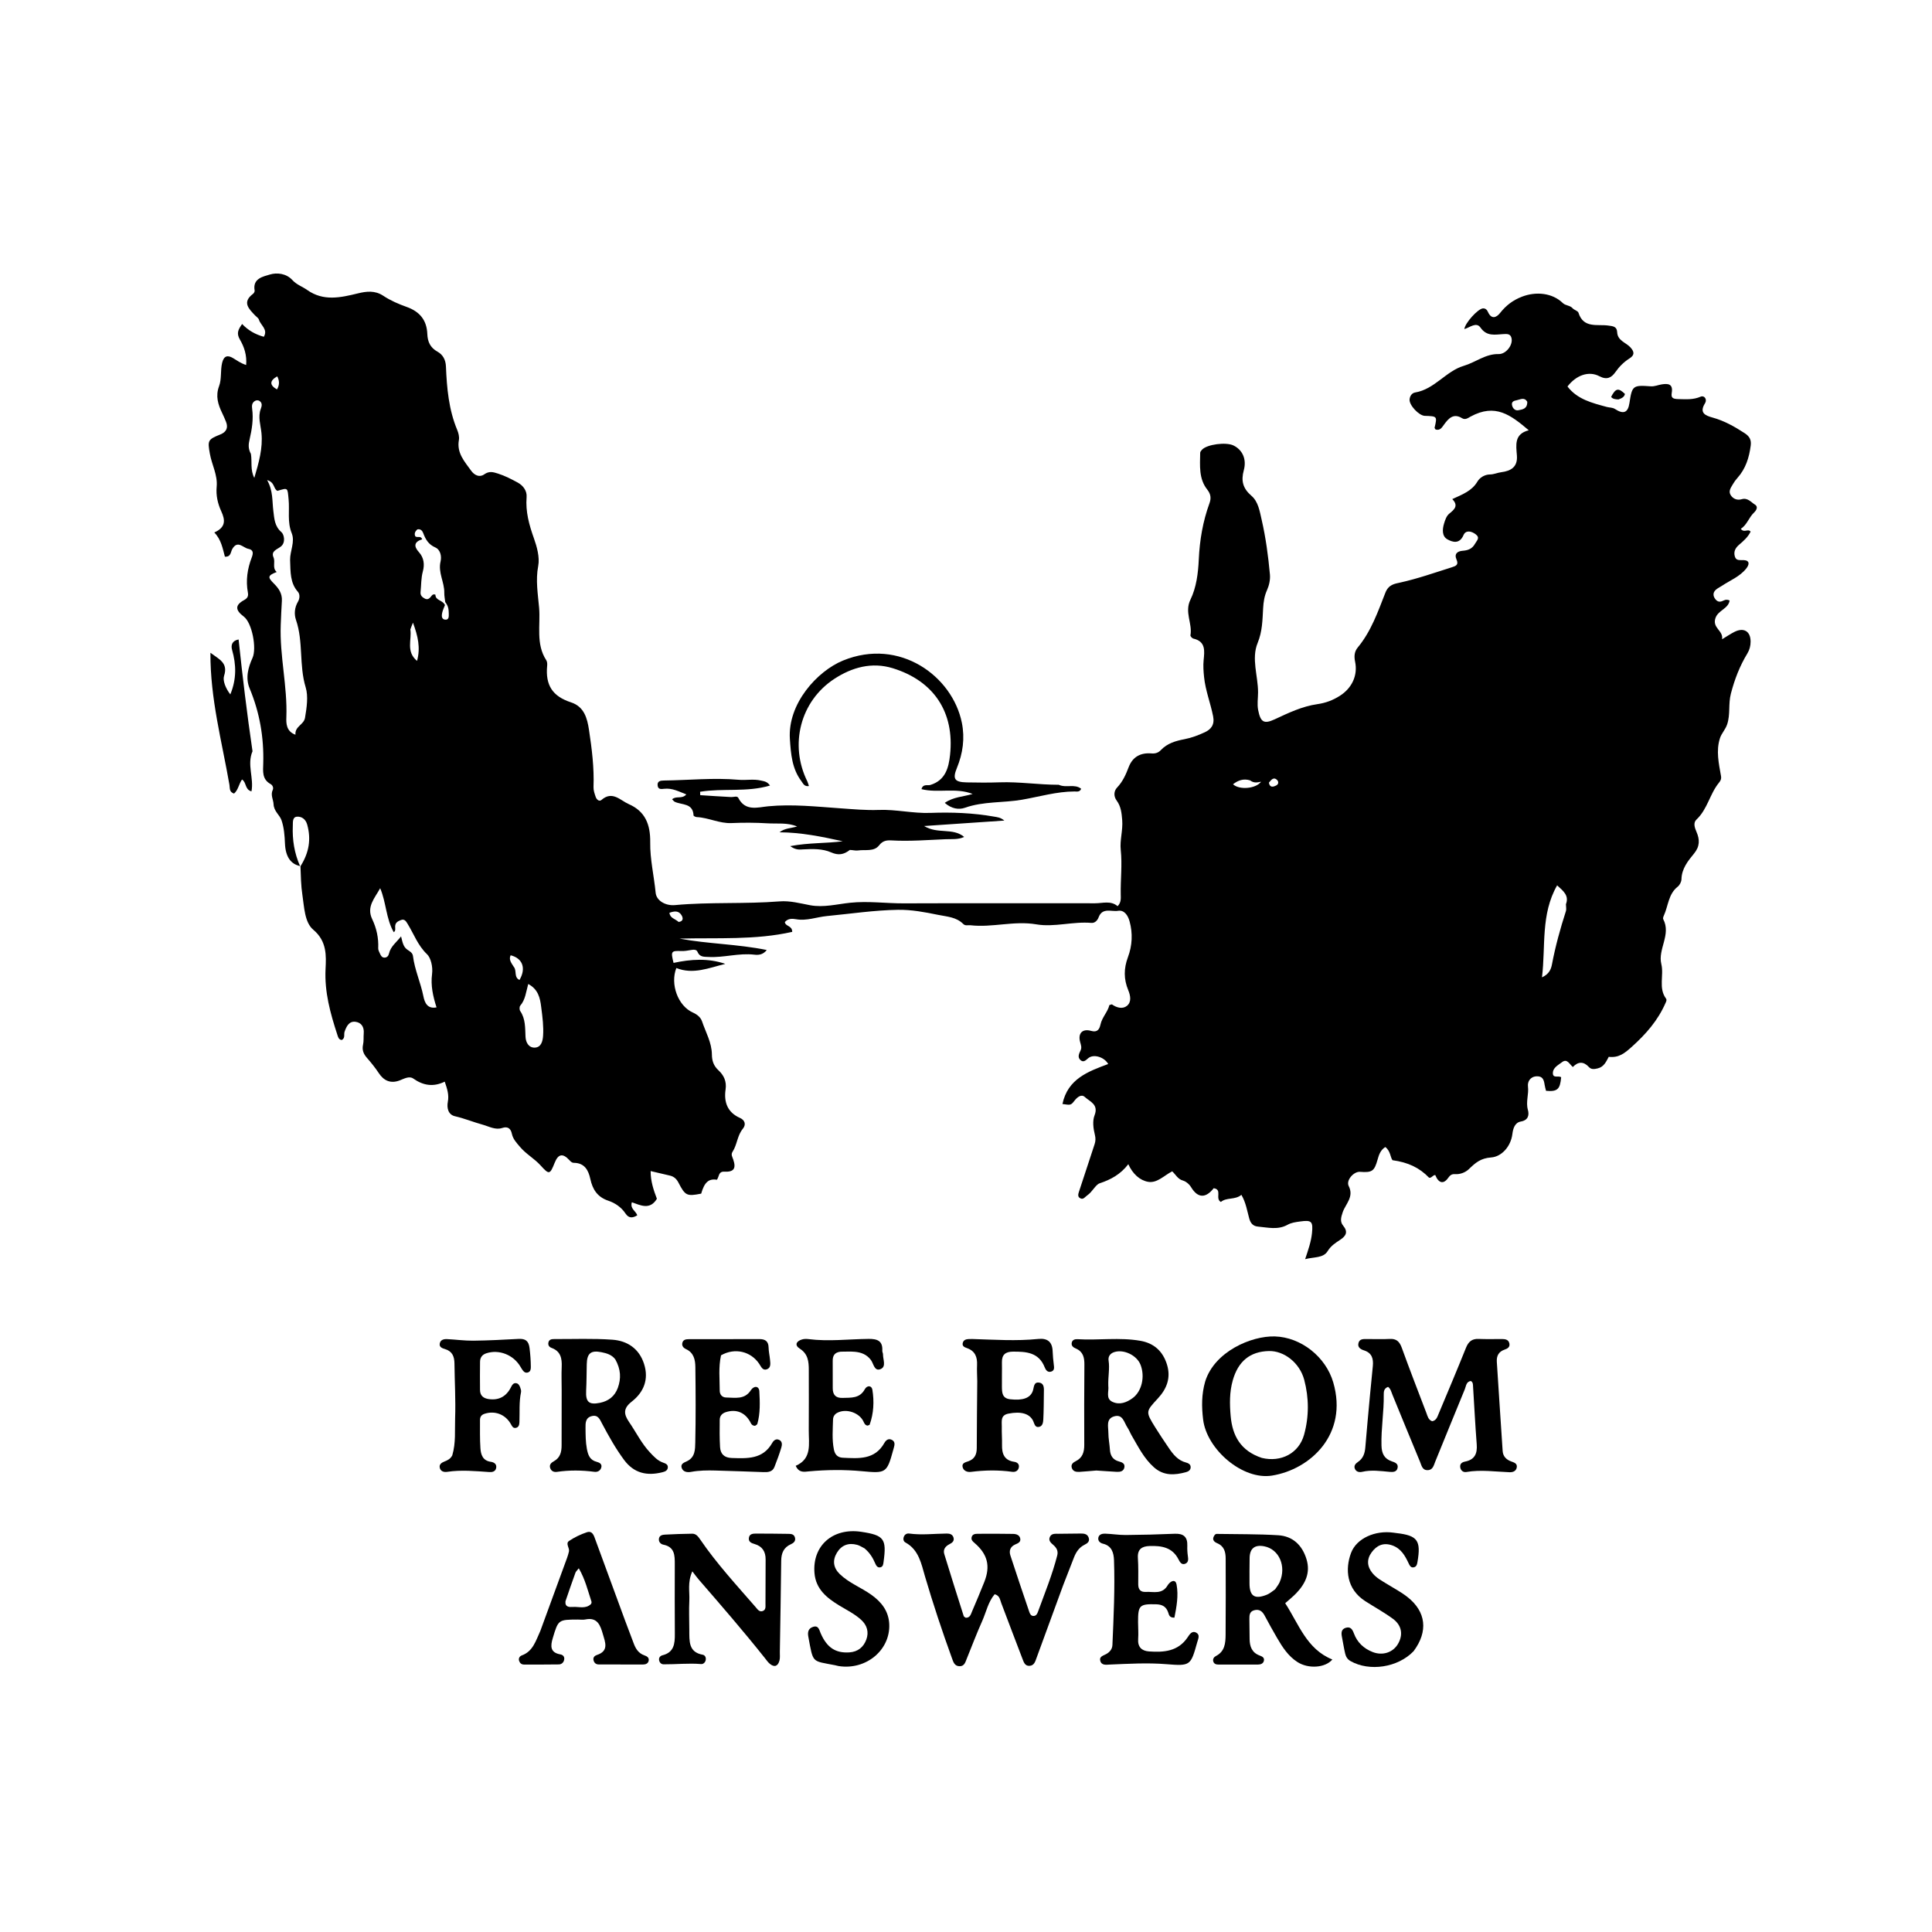 <svg version="1.1" id="Layer_1" xmlns="http://www.w3.org/2000/svg" xmlns:xlink="http://www.w3.org/1999/xlink" x="0px" y="0px"
	 width="100%" viewBox="0 0 1024 1024" enable-background="new 0 0 1024 1024" xml:space="preserve">
<path fill="#000000" opacity="1" stroke="none" 
	d="
M159.031,459.027 
	C154.134,458 151.331,454.134 151.038,447.081 
	C150.865,442.892 150.545,438.69 149.23,434.807 
	C148.243,431.895 145.17,430.035 145.001,426.289 
	C144.887,423.767 143.255,421.378 144.571,418.625 
	C145.074,417.575 144.512,416.171 143.414,415.567 
	C138.808,413.036 139.41,408.738 139.527,404.587 
	C139.915,390.863 137.631,377.638 132.332,364.934 
	C129.986,359.312 131.524,353.805 133.844,348.684 
	C136.147,343.601 133.616,330.088 129.188,326.774 
	C124.559,323.309 124.579,320.676 129.375,318.057 
	C131.081,317.126 131.757,316.062 131.385,314.064 
	C130.199,307.684 131.113,301.469 133.426,295.474 
	C134.296,293.219 134.368,291.401 131.636,290.894 
	C128.835,290.373 125.927,286.061 123.099,291.018 
	C122.214,292.568 122.437,295.291 119.195,295.042 
	C118.004,290.707 117.305,286.072 113.583,282.221 
	C119.763,279.504 119.406,275.614 117.276,270.997 
	C115.388,266.904 114.411,262.557 114.845,257.914 
	C115.419,251.765 112.248,246.303 111.219,240.423 
	C110.002,233.471 110.115,232.947 116.791,230.266 
	C119.936,229.003 121.089,226.767 119.777,223.515 
	C119.156,221.975 118.49,220.449 117.768,218.954 
	C115.556,214.372 114.146,209.921 116.121,204.631 
	C117.545,200.818 116.751,196.426 117.726,192.34 
	C118.625,188.579 120.647,188.067 123.522,189.805 
	C125.624,191.075 127.584,192.524 130.463,193.463 
	C130.913,188.248 129.407,183.801 127.174,180.012 
	C125.129,176.54 126.344,174.592 128.323,171.726 
	C131.672,175.216 135.372,177.263 139.834,178.502 
	C142.169,174.562 138.102,172.391 137.233,169.426 
	C136.982,168.571 135.931,167.951 135.244,167.226 
	C131.898,163.695 128.154,160.221 134.114,155.74 
	C134.589,155.383 135.064,154.514 134.967,153.989 
	C133.768,147.523 139.646,146.549 143.038,145.508 
	C146.78,144.361 151.753,144.896 155.002,148.474 
	C157.21,150.906 160.254,151.884 162.798,153.684 
	C171.453,159.81 180.493,157.748 189.732,155.493 
	C194.182,154.407 198.705,153.814 203.156,156.775 
	C206.919,159.277 211.215,161.142 215.498,162.661 
	C222.423,165.117 226.196,169.631 226.485,177 
	C226.645,181.068 227.979,184.232 231.884,186.397 
	C234.646,187.928 236.211,190.591 236.36,194.231 
	C236.828,205.689 237.83,217.095 242.332,227.878 
	C243.015,229.515 243.529,231.537 243.224,233.218 
	C241.982,240.081 246.224,244.616 249.709,249.474 
	C251.426,251.868 254.127,253.198 256.607,251.447 
	C259.268,249.568 261.295,250.156 263.975,251.014 
	C267.658,252.193 271.007,253.929 274.357,255.742 
	C277.41,257.394 279.362,260.267 279.111,263.431 
	C278.493,271.247 280.433,278.136 283.05,285.499 
	C284.51,289.606 286.153,295.364 285.264,299.968 
	C283.802,307.541 285.123,314.933 285.74,322.158 
	C286.529,331.392 283.895,341.308 289.542,349.94 
	C290.033,350.691 290.1,351.878 290.008,352.828 
	C289.002,363.223 292.876,369.075 302.654,372.264 
	C309.628,374.538 311.239,380.659 312.18,386.858 
	C313.699,396.87 314.961,406.921 314.573,417.107 
	C314.505,418.869 315.149,420.717 315.746,422.427 
	C316.21,423.752 317.585,425.043 318.826,423.962 
	C324.578,418.953 328.795,424.246 333.217,426.181 
	C341.917,429.989 344.772,436.863 344.626,446.521 
	C344.494,455.348 346.639,464.257 347.505,473.171 
	C347.915,477.385 352.726,480.189 357.783,479.72 
	C376.198,478.015 394.712,479.219 413.124,477.757 
	C418.751,477.311 423.988,478.783 429.359,479.786 
	C436.53,481.125 443.578,479.215 450.607,478.478 
	C460.155,477.476 469.57,478.837 479.049,478.798 
	C512.848,478.659 546.649,478.789 580.449,478.756 
	C584.53,478.752 588.728,477.215 592.357,480.294 
	C594.315,478.341 594.052,476.056 594.013,474.009 
	C593.86,466.154 594.861,458.351 594.011,450.416 
	C593.466,445.333 595.23,440.033 594.79,434.675 
	C594.483,430.938 594.157,427.436 591.86,424.321 
	C590.153,422.007 590.336,419.245 592.105,417.386 
	C595.086,414.252 596.724,410.543 598.2,406.652 
	C600.335,401.027 604.619,398.861 610.37,399.332 
	C612.387,399.497 613.974,398.951 615.308,397.536 
	C618.691,393.95 623.211,392.662 627.765,391.796 
	C631.587,391.069 635.169,389.688 638.587,388.104 
	C641.807,386.612 643.871,384.185 642.988,379.698 
	C641.607,372.684 638.914,365.999 638.18,358.827 
	C637.873,355.823 637.656,352.883 637.948,349.884 
	C638.422,345.001 639.154,339.982 632.466,338.454 
	C631.837,338.31 630.869,337.213 630.959,336.722 
	C632.098,330.469 627.694,324.528 630.948,317.854 
	C634.125,311.339 635.045,303.791 635.383,296.481 
	C635.855,286.266 637.536,276.363 641.036,266.763 
	C642.007,264.101 641.799,261.923 639.829,259.43 
	C635.319,253.723 636.022,246.727 636.125,239.987 
	C636.134,239.423 636.684,238.792 637.122,238.322 
	C639.747,235.507 649.784,234.189 653.749,236.1 
	C658.405,238.344 660.873,243.239 659.244,249.204 
	C657.689,254.895 658.754,258.886 663.326,262.815 
	C666.897,265.884 667.672,270.984 668.705,275.481 
	C670.901,285.035 672.2,294.768 673.088,304.521 
	C673.333,307.219 672.671,310.262 671.554,312.756 
	C670.146,315.899 669.674,319.035 669.483,322.366 
	C669.127,328.579 669.111,334.595 666.574,340.776 
	C663.158,349.098 666.799,358.186 666.795,366.962 
	C666.793,370.065 666.224,373.205 666.856,376.382 
	C668.122,382.738 669.858,383.94 675.666,381.231 
	C682.928,377.844 690.217,374.357 698.156,373.228 
	C702.623,372.593 706.409,371.164 710.116,368.818 
	C716.489,364.787 719.766,358.03 718.229,350.696 
	C717.63,347.84 717.837,345.343 719.641,343.169 
	C726.736,334.619 730.324,324.22 734.274,314.162 
	C735.987,309.799 739.135,309.427 742.091,308.774 
	C751.434,306.711 760.408,303.534 769.493,300.672 
	C771.677,299.984 773.229,299.386 771.982,296.556 
	C770.643,293.517 772.488,292.126 775.237,291.92 
	C778.089,291.707 780.294,290.894 781.785,288.2 
	C782.751,286.454 784.62,285.077 782.14,283.181 
	C779.822,281.41 776.857,280.9 775.693,283.608 
	C773.582,288.52 769.885,287.385 767.173,285.874 
	C764.26,284.252 764.402,280.684 765.391,277.436 
	C765.989,275.471 766.672,273.442 768.17,272.227 
	C770.88,270.028 773.161,268.03 769.735,264.535 
	C775.218,262.003 780.132,260.226 783.096,255.195 
	C784.248,253.24 786.77,251.488 789.815,251.466 
	C791.768,251.452 793.696,250.531 795.669,250.285 
	C800.917,249.629 804.44,247.441 803.989,241.481 
	C803.566,235.888 802.446,230.046 810.27,228.05 
	C800.671,219.921 792.575,213.679 779.475,220.776 
	C778.08,221.531 776.664,222.734 774.858,221.623 
	C770.352,218.852 767.714,221.829 765.418,224.974 
	C764.183,226.665 763.292,228.315 760.888,227.651 
	C760.663,227.252 760.316,226.925 760.37,226.691 
	C761.77,220.617 761.777,220.619 755.17,220.407 
	C752.067,220.308 746.818,214.728 747.107,211.678 
	C747.275,209.901 748.311,208.313 750.07,208.021 
	C760.386,206.304 766.422,196.656 775.813,193.902 
	C782.094,192.06 787.408,187.473 794.332,187.662 
	C798.176,187.767 802.072,182.831 801.107,179.11 
	C800.523,176.86 798.806,176.965 796.735,177.08 
	C792.446,177.317 788.043,178.454 784.702,173.646 
	C782.463,170.425 779.049,173.599 776.134,174.417 
	C776.502,171.157 783.305,163.717 785.913,163.469 
	C787.279,163.339 788.126,164.169 788.622,165.285 
	C790.431,169.356 793.029,168.46 795.068,165.891 
	C798.221,161.918 801.771,159.148 806.682,157.25 
	C814.016,154.416 822.708,155.161 828.334,160.633 
	C829.801,162.059 832.098,161.775 833.522,163.381 
	C834.382,164.349 836.307,164.75 836.625,165.761 
	C839.26,174.138 846.557,171.773 852.298,172.535 
	C854.923,172.884 856.985,172.99 857.133,176.085 
	C857.349,180.585 861.737,181.5 864.112,184.063 
	C866.608,186.755 866.124,188.403 863.621,190.004 
	C860.615,191.926 858.24,194.314 856.19,197.228 
	C854.117,200.175 851.706,201.507 847.724,199.416 
	C842.054,196.439 835.425,198.842 830.799,204.85 
	C836.048,211.719 843.945,213.596 851.681,215.7 
	C853.098,216.085 854.648,215.92 855.978,216.786 
	C860.508,219.731 862.867,218.743 863.642,213.611 
	C865.027,204.442 865.416,204.05 874.854,204.75 
	C876.982,204.907 878.738,204.055 880.676,203.743 
	C884.032,203.203 886.849,203.383 886.063,208.154 
	C885.614,210.878 886.549,211.466 889.691,211.533 
	C893.747,211.619 897.453,211.938 901.386,210.244 
	C903.337,209.404 904.96,211.704 903.702,213.715 
	C900.528,218.79 903.76,220.234 907.66,221.304 
	C913.878,223.01 919.332,226.096 924.71,229.594 
	C927.438,231.369 928.279,233.285 927.915,236.143 
	C927.104,242.5 925.256,248.435 920.857,253.336 
	C919.971,254.323 919.158,255.411 918.507,256.563 
	C917.465,258.407 915.877,260.32 917.377,262.536 
	C918.708,264.503 920.83,265.274 923.111,264.598 
	C926.307,263.65 928.083,266.183 930.194,267.48 
	C931.851,268.499 931.116,270.308 929.669,271.677 
	C926.882,274.313 925.929,278.276 922.647,280.279 
	C924.456,282.666 926.364,280.009 927.858,281.757 
	C926.52,284.603 924.138,286.697 921.795,288.695 
	C919.786,290.408 918.805,292.297 919.461,294.794 
	C920.144,297.395 922.124,296.761 924.221,296.873 
	C927.44,297.046 927.289,299.141 925.532,301.348 
	C922.095,305.664 916.985,307.594 912.584,310.534 
	C911.488,311.266 910.221,311.812 909.297,312.715 
	C907.955,314.026 907.854,315.668 908.954,317.257 
	C909.887,318.603 911.003,319.306 912.776,318.624 
	C913.801,318.229 914.837,317.386 916.736,318.284 
	C916.062,322.679 910.718,323.4 909.256,327.508 
	C907.345,332.88 913.542,334.181 912.726,338.824 
	C915.315,337.267 917.221,335.962 919.262,334.924 
	C924.244,332.39 927.889,334.6 927.852,340.122 
	C927.837,342.294 927.323,344.398 926.163,346.307 
	C922.108,352.977 919.392,359.986 917.392,367.692 
	C915.966,373.188 917.213,378.617 915.423,383.939 
	C914.481,386.737 912.432,388.696 911.601,391.291 
	C909.461,397.969 911.001,404.677 912.165,411.3 
	C912.451,412.929 911.87,413.891 911.07,414.87 
	C906.209,420.815 904.987,428.937 899.172,434.376 
	C897.326,436.102 898.207,438.674 899.192,440.951 
	C900.939,444.988 901.021,448.603 897.828,452.465 
	C894.652,456.305 891.344,460.409 891.211,465.992 
	C891.179,467.345 890.302,469.097 889.238,469.935 
	C884.224,473.886 884.231,480.128 881.876,485.273 
	C881.611,485.851 881.301,486.719 881.541,487.173 
	C885.87,495.351 878.6,503.06 880.533,510.963 
	C882.013,517.014 878.882,523.61 883,529.243 
	C883.567,530.019 883.119,530.792 882.778,531.577 
	C878.736,540.866 872.363,548.125 864.814,554.9 
	C861.026,558.3 857.948,560.76 852.668,560.145 
	C851.306,562.643 850.161,565.478 846.805,566.27 
	C845.077,566.679 843.473,566.978 842.167,565.565 
	C839.334,562.495 836.462,562.594 833.632,565.538 
	C831.78,563.988 830.63,560.852 827.85,563.008 
	C825.838,564.568 822.949,565.906 823.055,568.958 
	C823.149,571.663 826.16,569.954 827.44,570.981 
	C826.891,577.379 825.457,578.681 819.434,578.162 
	C819.185,577.121 818.83,576.022 818.669,574.895 
	C818.317,572.425 817.69,570.352 814.532,570.459 
	C810.998,570.58 809.55,573.392 809.854,575.811 
	C810.378,579.981 808.631,583.981 809.802,588.191 
	C810.554,590.892 810.13,593.723 806.076,594.431 
	C802.804,595.003 801.936,598.311 801.601,601 
	C800.737,607.939 795.66,613.077 790.437,613.457 
	C784.661,613.876 781.978,616.352 778.495,619.696 
	C776.781,621.344 773.968,622.534 771.133,622.318 
	C769.448,622.19 768.525,622.943 767.529,624.351 
	C765.084,627.806 762.443,627.139 760.727,622.808 
	C759.368,622.752 758.701,624.599 757.421,624.191 
	C752.301,618.865 746.276,616.058 738.062,614.934 
	C736.934,613.553 736.972,609.936 734.235,607.95 
	C731.665,609.57 730.857,612.066 730.14,614.629 
	C728.422,620.766 727.242,621.58 720.84,621.095 
	C717.515,620.843 713.296,625.589 714.85,628.638 
	C717.763,634.357 713.17,638.146 711.679,642.462 
	C710.673,645.373 710.188,647.557 711.918,649.653 
	C714.643,652.954 713.343,655.095 710.475,657.014 
	C707.913,658.728 705.476,660.197 703.681,663.12 
	C701.357,666.902 696.518,666.125 691.751,667.383 
	C693.407,662.406 694.914,658.134 695.376,653.606 
	C696.013,647.372 695.19,646.547 689.113,647.407 
	C686.785,647.736 684.483,648.003 682.438,649.152 
	C677.332,652.021 671.969,650.578 666.704,650.111 
	C664.289,649.896 662.851,648.524 662.097,645.751 
	C660.999,641.709 660.361,637.419 657.97,633.286 
	C654.597,636.116 650.108,634.497 647.088,637.062 
	C643.836,635.261 648.046,630.427 643.277,629.786 
	C639.092,635.163 634.865,635.134 631.342,629.292 
	C630.244,627.47 628.448,626.144 626.989,625.727 
	C624.194,624.928 623.226,622.615 621.292,620.834 
	C617.121,622.931 613.285,627.223 608.557,626.396 
	C604.141,625.625 600.372,622.232 598.031,617.048 
	C593.845,622.476 588.776,625.204 582.844,627.175 
	C580.664,627.899 578.992,631.708 576.296,633.537 
	C575.089,634.356 574.277,635.903 572.695,635.175 
	C570.964,634.377 571.464,632.846 571.984,631.296 
	C574.764,623.025 577.406,614.708 580.167,606.43 
	C580.721,604.769 580.733,603.204 580.32,601.537 
	C579.464,598.088 578.957,594.162 580.132,591.165 
	C582.416,585.334 577.651,583.897 574.99,581.438 
	C573.169,579.757 571.02,581.456 569.568,583.305 
	C567.591,585.824 567.561,585.8 563.119,585.137 
	C565.924,571.811 576.711,567.92 587.366,563.954 
	C585.415,560.429 580.228,558.719 577.312,560.493 
	C575.862,561.375 574.606,563.615 572.629,561.814 
	C570.972,560.305 571.933,558.415 572.734,556.741 
	C573.454,555.236 572.935,553.856 572.522,552.393 
	C571.194,547.696 573.674,545.047 578.361,546.402 
	C581.652,547.353 582.74,545.459 583.266,543.062 
	C584.135,539.105 587.168,536.306 587.986,532.727 
	C588.771,532.517 589.217,532.253 589.388,532.374 
	C591.904,534.17 595.035,534.937 597.286,533.133 
	C599.845,531.083 599.164,527.64 597.985,524.793 
	C595.571,518.965 595.583,513.336 597.82,507.344 
	C600.112,501.209 600.474,494.717 598.681,488.267 
	C597.804,485.115 595.841,482.188 592.57,482.748 
	C589.108,483.34 584.26,480.807 582.256,486.272 
	C581.705,487.773 580.323,489.319 578.48,489.158 
	C568.688,488.304 558.806,491.552 549.318,489.931 
	C537.443,487.903 525.992,491.746 514.342,490.402 
	C513.056,490.254 511.651,490.834 510.545,489.731 
	C506.847,486.042 502.13,485.89 497.297,484.906 
	C490.184,483.458 483.154,482.102 475.929,482.218 
	C463.305,482.421 450.821,484.321 438.28,485.526 
	C432.823,486.05 427.495,488.23 421.851,487.196 
	C419.773,486.815 417.538,486.824 415.987,488.721 
	C416.353,491.188 419.841,490.422 419.899,493.906 
	C400.297,498.348 380.183,496.952 360.14,497.476 
	C375.278,500.325 390.742,500.339 406.396,503.523 
	C404.38,506.132 401.882,506.242 399.793,505.994 
	C391.608,505.02 383.647,507.658 375.53,507.207 
	C373.296,507.083 370.86,507.385 369.686,504.476 
	C369.15,503.149 367.512,503.292 366.108,503.547 
	C364.484,503.843 362.816,504.124 361.179,504.068 
	C355.693,503.881 355.467,504.134 356.988,510.356 
	C366.137,508.39 375.341,507.75 384.413,510.876 
	C375.799,512.989 367.385,516.657 358.474,513.068 
	C355.128,521.606 359.308,533.134 367.224,536.664 
	C369.569,537.71 371.379,539.233 372.098,541.356 
	C374.051,547.129 377.247,552.575 377.317,558.888 
	C377.354,562.2 378.184,564.845 380.795,567.272 
	C383.556,569.84 385.219,573.036 384.579,577.43 
	C383.627,583.959 385.419,589.555 392.242,592.548 
	C394.663,593.61 395.657,595.931 393.696,598.3 
	C390.745,601.866 390.728,606.669 388.296,610.406 
	C387.279,611.968 388.144,613.121 388.633,614.558 
	C390.293,619.435 388.882,621.258 383.832,621.008 
	C380.708,620.853 381.158,623.798 379.971,625.3 
	C375.634,624.589 373.37,626.595 371.638,632.652 
	C364.033,634.145 363.191,633.775 359.598,626.815 
	C358.609,624.901 357.242,623.615 355.169,623.114 
	C351.841,622.311 348.505,621.545 344.847,620.687 
	C344.832,626.179 346.453,630.857 348.166,635.371 
	C344.54,641.462 339.503,638.864 334.898,637.221 
	C333.867,640.741 336.915,641.695 337.776,644.132 
	C335.361,645.617 333.275,645.836 331.522,643.178 
	C329.314,639.831 325.95,637.588 322.469,636.424 
	C316.585,634.456 314.083,630.395 312.885,624.877 
	C311.855,620.132 309.791,616.387 304.156,616.325 
	C303.024,616.312 302.404,615.562 301.712,614.818 
	C298.28,611.122 295.868,611.59 293.995,616.28 
	C291.465,622.617 291.066,622.726 286.528,617.708 
	C283.217,614.047 278.803,611.679 275.58,607.84 
	C273.738,605.645 271.908,603.814 271.274,600.824 
	C270.773,598.459 269.357,596.768 266.145,597.855 
	C262.606,599.052 259.109,597.009 255.866,596.116 
	C250.951,594.764 246.203,592.791 241.146,591.63 
	C237.532,590.8 236.737,587.241 237.368,583.934 
	C238.059,580.307 237.044,577.158 235.722,573.295 
	C229.708,576.239 224.31,575.38 219.025,571.642 
	C216.893,570.134 214.072,571.792 211.832,572.646 
	C206.882,574.532 203.315,572.635 200.774,568.781 
	C198.84,565.846 196.668,563.187 194.382,560.563 
	C192.685,558.614 191.789,556.449 192.424,553.681 
	C192.863,551.764 192.612,549.697 192.784,547.707 
	C193.077,544.326 191.516,541.936 188.326,541.563 
	C184.928,541.167 183.586,544.137 182.642,546.812 
	C182.131,548.259 183.119,550.21 181.119,551.23 
	C179.463,551.02 179.168,549.581 178.776,548.379 
	C175.087,537.066 171.943,525.866 172.55,513.534 
	C172.89,506.633 173.341,498.893 166.052,492.778 
	C161.407,488.881 161.253,480.741 160.258,474.216 
	C159.534,469.469 159.456,464.624 159.252,459.141 
	C163.847,451.871 164.95,444.801 162.837,437.112 
	C162.031,434.179 159.935,432.723 157.478,432.856 
	C154.906,432.994 155.277,435.804 155.196,437.695 
	C154.877,445.08 156.017,452.229 159.031,459.027 
M235.844,320.698 
	C235.334,322.07 234.664,323.408 234.359,324.824 
	C234.05,326.256 233.943,328.148 235.824,328.416 
	C237.952,328.719 237.907,326.767 237.864,325.328 
	C237.806,323.386 237.796,321.358 235.988,319.138 
	C235.808,317.489 235.445,315.836 235.481,314.192 
	C235.605,308.577 232.087,303.481 233.508,297.587 
	C234.151,294.924 233.487,291.367 230.692,290.141 
	C227.07,288.552 225.551,285.865 224.31,282.551 
	C223.85,281.322 222.939,280.224 221.191,280.585 
	C220.045,281.626 219.422,282.82 220.122,284.267 
	C221.249,285.208 223.023,283.729 223.773,285.837 
	C219.615,287.125 219.093,289.398 222.022,292.632 
	C224.697,295.586 225.118,299.185 224.116,302.877 
	C223.144,306.459 223.291,310.114 222.91,313.733 
	C222.712,315.607 223.737,316.481 225.1,317.233 
	C226.601,318.061 227.59,317.266 228.486,316.125 
	C228.975,315.504 229.431,314.714 230.772,315.181 
	C230.817,318.426 234.559,317.906 235.844,320.698 
M153.754,296.795 
	C153.687,292.01 156.473,287.175 154.603,282.573 
	C152.203,276.665 153.541,270.637 152.966,264.701 
	C152.36,258.452 152.786,258.411 147.064,260.169 
	C144.834,259.132 145.779,255.646 141.58,254.459 
	C144.796,260.146 144.209,265.558 144.882,270.818 
	C145.385,274.758 145.461,278.898 149.202,282.083 
	C150.503,283.191 151.555,287.465 148.925,289.62 
	C146.919,291.263 143.495,292.005 144.956,295.395 
	C146.078,297.998 144.14,301.03 146.666,303.169 
	C141.838,305.039 141.788,305.927 145.145,309.274 
	C147.576,311.698 149.643,314.454 149.402,318.443 
	C149.144,322.713 148.955,327 148.794,331.272 
	C148.178,347.642 152.397,363.745 151.775,380.181 
	C151.662,383.167 151.615,387.643 156.601,389.421 
	C156.181,384.968 161.028,384.176 161.66,380.463 
	C162.583,375.048 163.458,369.02 162.017,364.307 
	C158.422,352.551 160.865,340.147 156.873,328.558 
	C155.837,325.549 156.083,322.008 157.942,318.881 
	C158.888,317.289 159.054,314.979 157.899,313.676 
	C153.731,308.973 154.005,303.301 153.754,296.795 
M231.374,533.933 
	C229.521,528.203 228.2,522.304 228.995,516.324 
	C229.537,512.251 228.241,507.578 226.377,505.807 
	C221.433,501.108 219.371,495.048 216.015,489.626 
	C215.248,488.387 214.434,486.89 212.504,487.644 
	C210.929,488.259 209.474,488.93 209.44,491.077 
	C209.424,492.082 209.811,493.392 208.692,494.077 
	C204.563,486.872 204.716,478.328 201.5,470.765 
	C198.621,476.06 194.119,480.566 197.257,487.134 
	C199.568,491.973 200.718,497.157 200.46,502.606 
	C200.416,503.529 200.977,504.512 201.376,505.415 
	C201.849,506.488 202.425,507.596 203.838,507.554 
	C205.201,507.514 205.897,506.602 206.185,505.363 
	C207.046,501.646 210.018,499.549 212.575,496.305 
	C213.345,499.36 213.703,501.877 215.988,503.404 
	C217.213,504.223 218.673,505.036 218.876,506.675 
	C219.787,514.033 222.962,520.794 224.402,528.025 
	C225.087,531.469 226.545,534.87 231.374,533.933 
M829.98,479.241 
	C831.699,474.731 828.762,472.364 825.306,469.253 
	C816.522,484.725 819.309,501.304 817.283,518.013 
	C821.192,516.246 822.119,513.519 822.577,511.108 
	C824.399,501.521 826.983,492.16 829.972,482.889 
	C830.259,481.998 830.053,480.948 829.98,479.241 
M286.839,533.696 
	C286.256,528.885 285.225,524.334 279.974,521.531 
	C278.783,525.825 278.463,529.875 275.74,533.033 
	C275.255,533.596 275.268,535.199 275.721,535.862 
	C278.584,540.045 278.302,544.796 278.531,549.481 
	C278.688,552.683 280.318,555.392 283.506,555.251 
	C286.803,555.105 287.649,551.924 287.846,548.959 
	C288.166,544.121 287.581,539.338 286.839,533.696 
M132.983,240.565 
	C133.689,244.642 132.553,249.035 134.792,253.291 
	C137.179,245.179 139.372,237.587 138.577,229.511 
	C138.159,225.267 136.606,221.05 138.216,216.718 
	C138.732,215.331 139.177,213.728 137.686,212.612 
	C136.849,211.986 135.738,212.027 134.872,212.669 
	C133.517,213.674 133.424,215.06 133.645,216.678 
	C134.392,222.145 133.531,227.543 132.306,232.833 
	C131.719,235.365 131.406,237.656 132.983,240.565 
M217.494,333.619 
	C218.345,339.04 215.014,345.277 221.042,350.298 
	C222.956,343.285 221.525,337.23 218.884,330.017 
	C218.135,331.866 217.897,332.455 217.494,333.619 
M272.323,512.463 
	C274.036,514.434 272.248,517.977 275.341,519.397 
	C278.955,513.249 277.012,507.898 270.653,506.32 
	C269.608,508.504 270.813,510.134 272.323,512.463 
M662.548,413.605 
	C659.151,412.573 656.265,413.525 653.523,415.673 
	C656.921,418.854 665.712,418.013 668.385,414.335 
	C666.555,414.63 664.775,415.287 662.548,413.605 
M809.483,212.964 
	C807.944,210.287 805.787,211.785 803.817,212.148 
	C802.466,212.397 801.102,212.861 801.378,214.589 
	C801.669,216.413 803.061,217.781 804.771,217.435 
	C806.823,217.02 809.548,216.819 809.483,212.964 
M359.704,488.657 
	C362.243,488.336 362.142,486.592 361.228,485.085 
	C359.659,482.501 357.296,482.923 354.822,483.785 
	C355.107,486.653 357.758,486.919 359.704,488.657 
M146.802,206.403 
	C148.195,204.113 148.201,201.845 146.931,199.467 
	C142.879,201.772 142.747,204.119 146.802,206.403 
M672.537,414.847 
	C673.027,417.643 674.896,417.098 676.514,416.259 
	C677.673,415.658 677.812,414.287 676.838,413.353 
	C675.172,411.755 673.938,413.06 672.537,414.847 
z"/>
<path fill="#000000" opacity="1" stroke="none" 
	d="
M726.131,739.368 
	C726.693,733.953 727.158,728.989 727.63,724.026 
	C727.994,720.202 727.202,717.108 723.006,715.749 
	C721.264,715.185 719.417,714.215 720.018,711.847 
	C720.614,709.5 722.71,709.73 724.524,709.717 
	C728.52,709.688 732.527,709.902 736.508,709.662 
	C740.161,709.442 741.794,711.086 742.989,714.391 
	C747.174,725.964 751.636,737.436 756.025,748.934 
	C756.659,750.595 757.002,752.519 759.058,753.276 
	C761.253,752.917 761.803,751.026 762.485,749.399 
	C767.376,737.738 772.29,726.085 777.005,714.353 
	C778.298,711.134 780.135,709.51 783.691,709.66 
	C787.847,709.834 792.016,709.708 796.179,709.722 
	C797.951,709.727 799.618,710.075 800.015,712.12 
	C800.378,713.992 799.009,714.805 797.52,715.305 
	C794.346,716.371 793.136,718.603 793.349,721.836 
	C794.384,737.59 795.366,753.347 796.438,769.098 
	C796.626,771.857 798.322,773.615 800.898,774.569 
	C802.448,775.143 804.347,775.627 803.901,777.846 
	C803.51,779.791 801.83,780.376 800.049,780.309 
	C792.43,780.026 784.829,778.866 777.184,780.192 
	C775.616,780.463 774.223,779.482 773.955,777.72 
	C773.67,775.845 774.892,774.983 776.519,774.668 
	C781.634,773.677 783.076,770.441 782.696,765.555 
	C781.897,755.275 781.387,744.972 780.74,734.68 
	C780.678,733.707 780.752,732.638 779.565,731.944 
	C777.099,732.304 777.059,734.686 776.372,736.347 
	C771.091,749.112 765.937,761.929 760.7,774.712 
	C759.908,776.647 759.503,779.137 756.699,779.211 
	C753.802,779.287 753.442,776.69 752.655,774.801 
	C747.728,762.975 742.892,751.111 738.032,739.257 
	C737.418,737.761 737.097,736.091 735.708,735.069 
	C733.505,735.854 733.388,737.618 733.414,739.227 
	C733.562,748.225 731.97,757.134 732.211,766.153 
	C732.324,770.391 733.667,773.188 737.717,774.552 
	C739.327,775.095 741.123,775.727 740.784,777.848 
	C740.396,780.271 738.299,780.277 736.451,780.111 
	C731.648,779.68 726.871,778.972 722.051,780.084 
	C720.559,780.428 718.913,780.213 718.161,778.591 
	C717.37,776.887 718.489,775.708 719.775,774.84 
	C722.535,772.977 723.389,770.25 723.65,767.131 
	C724.411,758.024 725.237,748.922 726.131,739.368 
z"/>
<path fill="#000000" opacity="1" stroke="none" 
	d="
M563.463,840.305 
	C558.7,853.337 554.034,865.988 549.417,878.657 
	C548.718,880.574 548.18,882.698 545.793,882.923 
	C543.204,883.167 542.567,880.865 541.872,879.064 
	C538.094,869.283 534.421,859.462 530.689,849.663 
	C530.008,847.875 529.878,845.658 527.185,844.979 
	C523.705,849.109 522.698,854.468 520.559,859.249 
	C517.638,865.78 515.104,872.483 512.416,879.117 
	C511.667,880.966 511.166,883.153 508.611,883.133 
	C505.852,883.111 505.252,880.796 504.514,878.762 
	C499.346,864.526 494.576,850.166 490.297,835.629 
	C488.314,828.892 487.066,821.472 479.909,817.551 
	C478.784,816.935 478.6,815.63 479.09,814.436 
	C479.591,813.214 480.69,812.646 481.922,812.814 
	C488.575,813.724 495.217,812.863 501.863,812.813 
	C503.458,812.801 504.913,813.27 505.388,814.997 
	C505.891,816.829 504.634,817.742 503.232,818.455 
	C501.055,819.563 499.747,821.277 500.491,823.711 
	C503.842,834.682 507.313,845.616 510.787,856.549 
	C510.91,856.933 511.518,857.164 511.876,857.447 
	C514.167,857.484 514.549,855.631 515.172,854.176 
	C517.399,848.973 519.602,843.757 521.691,838.497 
	C525.046,830.049 523.439,823.736 516.528,817.811 
	C515.616,817.028 514.707,816.248 514.951,814.916 
	C515.258,813.238 516.682,812.951 518.012,812.941 
	C524.329,812.895 530.648,812.884 536.964,813.002 
	C538.639,813.033 540.458,813.573 540.77,815.581 
	C541.064,817.469 539.382,818.017 538.021,818.634 
	C535.413,819.818 534.734,821.99 535.531,824.444 
	C538.77,834.41 542.145,844.333 545.512,854.257 
	C545.879,855.34 546.388,856.534 547.853,856.488 
	C549.281,856.443 549.79,855.244 550.18,854.176 
	C553.772,844.333 557.741,834.62 560.353,824.439 
	C560.987,821.967 559.956,820.282 558.179,818.772 
	C556.89,817.677 555.564,816.432 556.486,814.536 
	C557.374,812.708 559.196,812.943 560.874,812.935 
	C564.871,812.917 568.868,812.827 572.865,812.807 
	C574.58,812.798 576.294,812.998 576.992,814.91 
	C577.742,816.966 576.424,817.967 574.814,818.763 
	C571.945,820.182 570.334,822.647 569.213,825.522 
	C567.341,830.327 565.456,835.128 563.463,840.305 
z"/>
<path fill="#000000" opacity="1" stroke="none" 
	d="
M450.441,450.483 
	C447.133,453.066 444.27,453.427 440.486,451.769 
	C435.923,449.77 430.787,449.923 425.8,450.186 
	C423.86,450.288 421.885,450.66 418.823,448.463 
	C428.834,446.584 437.793,447.059 446.664,445.887 
	C435.613,443.453 424.585,441.184 413.141,441.131 
	C416.013,438.868 419.332,439.025 422.477,438.054 
	C417.387,435.872 411.949,436.7 406.702,436.375 
	C400.401,435.984 394.052,435.968 387.743,436.246 
	C381.301,436.529 375.551,433.359 369.262,433.072 
	C368.669,433.045 367.607,432.518 367.592,432.186 
	C367.3,425.547 361.425,426.744 357.665,424.978 
	C357.128,424.726 356.748,424.14 356.23,423.646 
	C358.409,421.65 361.468,423.71 363.761,421.054 
	C359.826,419.527 356.313,417.599 352.05,418.07 
	C350.547,418.236 348.827,418.538 348.562,416.388 
	C348.267,414 350.038,413.714 351.809,413.692 
	C365.041,413.533 378.247,412.134 391.52,413.302 
	C395.409,413.644 399.408,412.77 403.353,413.722 
	C404.945,414.107 406.603,414.158 408.112,416.35 
	C395.748,420.028 383.12,417.667 371.076,419.647 
	C371.096,420.249 371.115,420.851 371.134,421.453 
	C376.607,421.799 382.078,422.19 387.555,422.458 
	C388.855,422.521 390.705,421.689 391.322,422.901 
	C395.037,430.212 401.699,427.867 407.195,427.346 
	C420.049,426.128 432.73,427.538 445.477,428.424 
	C452.235,428.894 458.936,429.543 465.81,429.28 
	C474.867,428.934 483.928,431.194 493.119,430.853 
	C504.442,430.432 515.747,430.85 526.945,432.837 
	C528.571,433.126 530.251,433.206 532.331,434.918 
	C518.13,435.883 504.616,436.801 489.808,437.807 
	C497.032,442.265 505.009,438.542 511.02,443.592 
	C507.787,445.112 504.394,444.671 501.291,444.799 
	C491.699,445.197 482.102,445.999 472.481,445.437 
	C469.998,445.292 467.879,445.566 465.984,448.009 
	C463.228,451.562 458.621,450.187 454.784,450.76 
	C453.51,450.95 452.147,450.551 450.441,450.483 
z"/>
<path fill="#000000" opacity="1" stroke="none" 
	d="
M297.698,737.002 
	C297.691,732.505 297.533,728.501 297.714,724.512 
	C297.917,720.009 297.191,716.189 292.352,714.421 
	C291.156,713.984 290.427,713.073 290.644,711.711 
	C290.915,710.005 292.25,709.727 293.64,709.733 
	C303.961,709.775 314.319,709.336 324.591,710.075 
	C332.523,710.646 338.771,714.8 341.37,722.925 
	C343.986,731.103 341.205,737.897 334.834,742.883 
	C330.268,746.455 330.528,749.491 333.455,753.744 
	C337.129,759.081 339.964,764.994 344.453,769.775 
	C346.501,771.957 348.493,774.189 351.475,775.224 
	C352.679,775.642 354.166,776.177 353.953,777.903 
	C353.762,779.448 352.513,779.959 351.137,780.306 
	C342.982,782.365 336.054,780.918 330.766,773.778 
	C326.287,767.729 322.653,761.201 319.132,754.588 
	C317.962,752.39 317.049,749.753 313.73,750.547 
	C310.292,751.369 310.303,754.186 310.34,756.917 
	C310.388,760.57 310.363,764.194 311.044,767.85 
	C311.677,771.248 312.622,773.89 316.337,774.825 
	C317.799,775.193 319.302,776.022 318.645,777.985 
	C318.101,779.613 316.609,780.302 315.046,780.096 
	C308.412,779.223 301.806,779.149 295.173,780.123 
	C293.618,780.351 292.142,779.771 291.6,778.05 
	C291.025,776.221 292.259,775.216 293.593,774.473 
	C296.987,772.583 297.667,769.496 297.66,765.981 
	C297.641,756.488 297.681,746.995 297.698,737.002 
M326.118,720.49 
	C324.275,718.033 321.543,717.241 318.745,716.69 
	C313.137,715.585 311.12,717.281 310.991,723.074 
	C310.887,727.736 310.905,732.404 310.669,737.059 
	C310.367,743.034 312.068,744.722 317.977,743.53 
	C322.493,742.618 325.845,740.07 327.468,735.569 
	C329.257,730.61 329.086,725.785 326.118,720.49 
z"/>
<path fill="#000000" opacity="1" stroke="none" 
	d="
M581.059,779.406 
	C577.791,779.652 574.976,779.963 572.154,780.118 
	C570.445,780.212 568.702,779.974 568.074,778.007 
	C567.493,776.188 568.744,775.154 570.123,774.479 
	C573.805,772.676 574.696,769.59 574.681,765.798 
	C574.624,751.632 574.621,737.464 574.749,723.299 
	C574.784,719.486 574.079,716.394 570.205,714.738 
	C569.002,714.223 567.738,713.409 568.026,711.766 
	C568.314,710.117 569.718,709.72 571.075,709.802 
	C582.199,710.473 593.399,708.714 604.468,710.662 
	C611.656,711.928 616.351,716.197 618.53,723.252 
	C620.69,730.247 618.417,736.082 613.763,741.12 
	C607.235,748.189 607.097,748.121 612.278,756.501 
	C614.554,760.182 616.99,763.766 619.416,767.353 
	C621.772,770.836 624.323,774.094 628.732,775.206 
	C629.838,775.485 631.003,776.111 631.065,777.508 
	C631.137,779.128 629.954,779.905 628.631,780.266 
	C622.638,781.899 616.858,782.312 611.691,777.766 
	C606.295,773.016 603.23,766.697 599.711,760.67 
	C598.956,759.377 598.455,757.923 597.615,756.695 
	C595.775,754.006 595.182,749.229 590.372,750.747 
	C586.108,752.093 587.459,756.24 587.459,759.39 
	C587.459,762.37 588.087,765.344 588.277,768.332 
	C588.479,771.521 589.84,773.72 593.013,774.581 
	C594.724,775.046 596.399,775.684 595.923,777.852 
	C595.488,779.837 593.703,780.195 591.963,780.109 
	C588.475,779.936 584.993,779.647 581.059,779.406 
M587.417,734.528 
	C587.852,737.463 585.876,741.284 589.643,743.022 
	C593.454,744.78 597.149,743.364 600.358,740.997 
	C605.196,737.429 606.962,729.629 604.5,723.338 
	C602.533,718.313 595.591,714.991 590.551,716.647 
	C588.321,717.379 587.241,719.042 587.582,721.214 
	C588.236,725.383 587.258,729.487 587.417,734.528 
z"/>
<path fill="#000000" opacity="1" stroke="none" 
	d="
M365.343,863.836 
	C365.396,869.855 364.844,875.687 372.487,877.054 
	C373.635,877.259 374.306,878.482 374.051,879.834 
	C373.799,881.166 372.727,882.077 371.621,881.985 
	C364.983,881.432 358.368,882.163 351.744,882.125 
	C350.474,882.117 349.579,881.226 349.341,879.95 
	C349.08,878.548 350.01,877.61 351.144,877.325 
	C357.263,875.789 357.724,871.188 357.682,866.042 
	C357.58,853.72 357.64,841.396 357.653,829.073 
	C357.658,824.432 357.652,819.908 351.597,818.712 
	C350.132,818.422 348.912,817.13 349.28,815.35 
	C349.608,813.766 351.116,813.449 352.431,813.382 
	C357.247,813.137 362.068,812.942 366.889,812.894 
	C368.909,812.874 370.038,814.368 371.125,815.961 
	C379.877,828.787 390.404,840.168 400.548,851.858 
	C401.498,852.952 402.428,854.5 404.205,853.901 
	C406.034,853.284 405.708,851.488 405.718,850.046 
	C405.774,842.22 405.749,834.394 405.796,826.569 
	C405.821,822.394 404.057,819.56 399.944,818.367 
	C398.268,817.882 396.608,817.219 396.925,815.08 
	C397.247,812.901 399.16,812.834 400.815,812.832 
	C406.474,812.823 412.133,812.901 417.791,812.974 
	C419.316,812.994 420.858,813.079 421.352,814.978 
	C421.847,816.882 420.532,817.871 419.204,818.463 
	C415.3,820.204 414.095,823.255 414.053,827.29 
	C413.884,843.405 413.586,859.519 413.33,875.633 
	C413.306,877.13 413.511,878.698 413.138,880.108 
	C412.364,883.033 410.553,883.952 408.015,881.851 
	C407.006,881.015 406.243,879.871 405.415,878.83 
	C394.11,864.628 382.243,850.902 370.348,837.198 
	C369.376,836.079 368.517,834.862 366.953,832.852 
	C364.305,838.667 365.592,843.635 365.357,848.375 
	C365.11,853.358 365.327,858.364 365.343,863.836 
z"/>
<path fill="#000000" opacity="1" stroke="none" 
	d="
M638.778,732.198 
	C643.728,716.36 663.218,707.965 675.712,708.334 
	C689.543,708.743 702.689,719.115 706.647,732.686 
	C714.651,760.133 694.619,778.794 674.176,782.096 
	C658.648,784.604 639.577,768.246 637.673,752.335 
	C636.875,745.668 636.794,739.094 638.778,732.198 
M668.813,772.726 
	C678.977,775.19 688.461,770.275 691.183,760.448 
	C693.839,750.863 693.817,740.982 691.278,731.377 
	C688.874,722.281 680.55,715.889 672.543,716.078 
	C662.555,716.315 656.218,721.485 653.353,731.75 
	C651.626,737.938 651.72,744.252 652.279,750.555 
	C653.2,760.95 657.533,769 668.813,772.726 
z"/>
<path fill="#000000" opacity="1" stroke="none" 
	d="
M643.92,813.418 
	C644.416,813.102 644.575,812.999 644.731,813.001 
	C655.651,813.193 666.592,813.035 677.482,813.712 
	C685.204,814.193 690.187,818.962 692.463,826.372 
	C694.682,833.595 691.88,839.386 687.016,844.47 
	C685.313,846.25 683.356,847.788 681.181,849.734 
	C688.434,860.862 692.527,874.089 706.182,879.572 
	C702.35,884.078 693.441,884.591 687.735,880.957 
	C682.794,877.809 679.73,873.04 676.874,868.131 
	C674.615,864.249 672.426,860.324 670.32,856.358 
	C669.082,854.028 667.477,852.71 664.723,853.473 
	C662.175,854.179 662.194,856.252 662.204,858.286 
	C662.223,861.781 662.276,865.276 662.321,868.772 
	C662.371,872.725 663.562,875.962 667.652,877.462 
	C668.917,877.926 670.286,878.551 669.891,880.252 
	C669.537,881.774 668.167,882.238 666.786,882.246 
	C659.799,882.288 652.811,882.274 645.823,882.254 
	C644.605,882.25 643.446,881.937 643.063,880.59 
	C642.682,879.249 643.469,878.23 644.513,877.694 
	C649.168,875.302 649.556,870.911 649.596,866.565 
	C649.719,853.083 649.658,839.599 649.633,826.116 
	C649.626,822.627 648.889,819.536 645.18,817.954 
	C643.352,817.175 642.038,815.878 643.92,813.418 
M675.843,842.361 
	C676.652,841.112 677.647,839.944 678.24,838.599 
	C681.935,830.22 677.983,821.099 670.072,819.574 
	C665.083,818.613 662.428,820.662 662.324,825.696 
	C662.231,830.172 662.27,834.651 662.266,839.128 
	C662.26,846.027 664.978,847.848 671.513,845.206 
	C672.871,844.658 674.051,843.671 675.843,842.361 
z"/>
<path fill="#000000" opacity="1" stroke="none" 
	d="
M382.154,718.346 
	C380.741,724.802 381.482,730.961 381.473,737.095 
	C381.469,739.144 382.745,740.68 384.882,740.705 
	C389.589,740.76 394.636,741.98 397.955,736.86 
	C399.613,734.303 402.321,734.536 402.471,737.455 
	C402.765,743.165 403.01,749.012 401.421,754.656 
	C401.28,755.156 400.482,755.471 400.167,755.727 
	C398.927,755.648 398.354,755.07 397.973,754.302 
	C395.209,748.714 390.361,746.62 384.619,748.494 
	C382.622,749.145 381.499,750.542 381.472,752.528 
	C381.408,757.349 381.366,762.182 381.643,766.991 
	C381.852,770.626 383.885,772.639 387.792,772.763 
	C396.073,773.024 404.339,773.531 409.29,764.79 
	C410.028,763.487 411.3,762.34 413.023,763.192 
	C414.726,764.034 414.533,765.831 414.135,767.167 
	C413.094,770.664 411.807,774.094 410.482,777.497 
	C409.441,780.172 407.071,780.333 404.638,780.249 
	C396.164,779.955 387.691,779.628 379.216,779.411 
	C374.897,779.301 370.588,779.329 366.288,780.127 
	C364.345,780.487 361.973,780.228 361.269,777.898 
	C360.636,775.805 362.699,775.139 364.144,774.453 
	C368.475,772.394 368.43,768.151 368.508,764.539 
	C368.797,751.227 368.725,737.903 368.555,724.586 
	C368.506,720.758 367.77,716.941 363.543,715.038 
	C362.362,714.506 361.299,713.401 361.639,711.84 
	C362.047,709.964 363.644,709.797 365.172,709.794 
	C377.654,709.762 390.136,709.758 402.618,709.753 
	C405.561,709.752 407.309,710.918 407.368,714.173 
	C407.406,716.313 407.912,718.441 408.115,720.583 
	C408.303,722.559 408.767,724.96 406.405,725.783 
	C404.19,726.554 403.377,724.299 402.381,722.828 
	C397.915,716.226 389.479,714.181 382.154,718.346 
z"/>
<path fill="#000000" opacity="1" stroke="none" 
	d="
M286.39,864.418 
	C291.216,851.267 295.904,838.472 300.573,825.67 
	C300.97,824.582 301.294,823.46 301.556,822.332 
	C301.995,820.437 299.565,818.11 301.624,816.723 
	C304.482,814.798 307.705,813.247 310.978,812.155 
	C314.091,811.117 314.796,813.988 315.59,816.143 
	C320.88,830.487 326.125,844.847 331.405,859.194 
	C332.84,863.092 334.384,866.95 335.806,870.853 
	C336.872,873.777 338.35,876.252 341.502,877.356 
	C342.772,877.801 344.105,878.482 343.829,880.137 
	C343.568,881.697 342.22,882.22 340.826,882.225 
	C333.005,882.255 325.183,882.231 317.362,882.195 
	C315.83,882.188 314.861,881.313 314.558,879.843 
	C314.267,878.433 315.216,877.546 316.329,877.186 
	C322.862,875.068 320.771,870.429 319.544,866.161 
	C318.22,861.557 316.718,857.009 310.253,858.351 
	C308.976,858.616 307.598,858.391 306.266,858.397 
	C295.885,858.443 295.914,858.453 292.974,868.254 
	C291.73,872.4 291.507,875.902 297.028,876.869 
	C298.494,877.126 299.36,878.208 298.998,879.801 
	C298.667,881.255 297.59,882.159 296.147,882.18 
	C289.997,882.267 283.846,882.258 277.695,882.242 
	C276.392,882.239 275.511,881.471 275.127,880.249 
	C274.695,878.878 275.496,877.794 276.565,877.403 
	C282.516,875.23 283.952,869.689 286.39,864.418 
M299.703,848.738 
	C299.409,851.855 301.725,851.844 303.658,851.716 
	C306.848,851.507 310.326,852.866 313.132,850.279 
	C313.434,850.001 313.627,849.294 313.499,848.909 
	C311.579,843.12 310.181,837.099 306.77,831.222 
	C305.766,832.516 305.219,832.961 305.014,833.528 
	C303.27,838.341 301.589,843.176 299.703,848.738 
z"/>
<path fill="#000000" opacity="1" stroke="none" 
	d="
M561.151,415.947 
	C565.151,417.771 569.572,415.3 573.034,418.063 
	C572.291,419.96 570.62,419.488 569.541,419.491 
	C560.035,419.517 550.851,422.283 541.666,423.867 
	C531.638,425.597 521.259,424.663 511.456,428.121 
	C508.155,429.285 504.258,428.65 500.745,425.533 
	C505.361,422.343 510.458,422.33 515.512,420.811 
	C506.496,417.289 497.211,420.474 488.401,418.268 
	C489.196,415.3 491.615,416.502 493.095,416.048 
	C501.108,413.587 502.81,406.942 503.548,400.12 
	C505.99,377.559 494.986,360.891 473.193,354.174 
	C462.09,350.752 451.583,353.704 442.281,359.765 
	C424.152,371.577 418.29,394.758 427.89,414.136 
	C428.232,414.827 428.397,415.604 428.738,416.619 
	C426.234,417.016 425.654,415.227 424.745,414.02 
	C419.771,407.412 419.197,399.708 418.658,391.778 
	C417.377,372.942 433.191,355.689 446.799,350.114 
	C476.913,337.778 504.859,358.468 509.806,383.087 
	C511.452,391.279 510.358,399.286 507.168,407.056 
	C504.776,412.882 505.947,414.553 512.357,414.685 
	C518.185,414.805 524.022,414.856 529.845,414.649 
	C540.18,414.281 550.42,415.947 561.151,415.947 
z"/>
<path fill="#000000" opacity="1" stroke="none" 
	d="
M445.596,716.417 
	C442.242,716.766 441.334,718.641 441.354,721.317 
	C441.391,726.148 441.375,730.98 441.373,735.812 
	C441.371,739.288 442.973,741.047 446.574,740.919 
	C451.05,740.761 455.652,741.303 458.366,736.324 
	C459.531,734.185 461.99,734.211 462.379,736.609 
	C463.384,742.795 463.086,749.05 460.952,755.064 
	C460.843,755.372 460.102,755.457 459.742,755.608 
	C458.508,755.324 458.12,754.445 457.689,753.502 
	C455.5,748.723 448.523,746.39 443.833,748.792 
	C442.334,749.559 441.556,750.858 441.521,752.398 
	C441.402,757.711 440.913,763.027 441.995,768.33 
	C442.553,771.064 444.073,772.512 446.695,772.631 
	C455.067,773.008 463.635,773.848 468.721,764.813 
	C469.581,763.284 470.964,762.158 472.853,763.242 
	C474.472,764.17 474.202,765.735 473.776,767.242 
	C473.64,767.723 473.507,768.205 473.375,768.687 
	C470.054,780.866 469.45,780.933 456.811,779.762 
	C447.55,778.903 438.189,778.996 428.879,779.842 
	C426.294,780.076 423.49,780.807 421.743,776.91 
	C430.493,773.13 428.609,765.258 428.66,758.103 
	C428.735,747.44 428.687,736.776 428.677,726.113 
	C428.672,721.699 428.31,717.626 423.915,714.824 
	C421.013,712.975 422.003,710.883 425.047,709.95 
	C426.126,709.619 427.382,709.608 428.518,709.753 
	C439.154,711.109 449.782,709.755 460.41,709.647 
	C464.978,709.601 467.941,710.658 467.635,715.919 
	C467.598,716.56 468.025,717.222 468.015,717.87 
	C467.975,720.567 469.845,724.305 466.794,725.619 
	C463.407,727.077 463.048,722.774 461.613,720.847 
	C459.414,717.89 456.421,716.762 453.012,716.468 
	C450.696,716.269 448.35,716.409 445.596,716.417 
z"/>
<path fill="#000000" opacity="1" stroke="none" 
	d="
M619.023,840.005 
	C620.777,837.591 623.076,837.036 623.6,839.809 
	C624.721,845.745 623.573,851.683 622.471,857.385 
	C619.814,857.486 619.584,855.909 619.202,854.744 
	C618.171,851.591 616.089,850.4 612.824,850.311 
	C604.007,850.072 603.15,850.814 603.197,859.736 
	C603.213,862.733 603.46,865.744 603.247,868.723 
	C602.941,873.005 605.2,875.026 609.002,875.294 
	C616.833,875.847 624.374,875.31 629.415,867.894 
	C630.485,866.32 631.735,864.053 634.109,865.393 
	C636.128,866.532 635.065,868.622 634.576,870.361 
	C631.086,882.766 631.061,883.092 618.181,882.045 
	C608.167,881.231 598.241,881.84 588.274,882.247 
	C586.364,882.325 583.891,882.839 583.177,880.308 
	C582.488,877.868 584.964,877.495 586.44,876.619 
	C588.29,875.522 589.515,874.019 589.608,871.85 
	C590.248,856.902 590.968,841.949 590.444,826.985 
	C590.308,823.075 589.311,819.322 584.59,818.189 
	C583.013,817.81 581.797,816.648 582.151,814.95 
	C582.51,813.228 584.263,812.818 585.733,812.867 
	C589.38,812.989 593.02,813.615 596.66,813.587 
	C605.305,813.52 613.954,813.301 622.591,812.924 
	C627.238,812.722 629.472,814.544 629.299,819.274 
	C629.232,821.095 629.33,822.946 629.591,824.749 
	C629.821,826.332 629.984,827.943 628.418,828.72 
	C626.292,829.774 625.282,827.776 624.612,826.468 
	C621.325,820.058 615.617,819.231 609.35,819.422 
	C605.205,819.548 602.809,821.102 603.106,825.777 
	C603.401,830.423 603.298,835.097 603.287,839.758 
	C603.281,842.457 604.554,843.904 607.209,843.745 
	C611.321,843.499 616.095,845.319 619.023,840.005 
z"/>
<path fill="#000000" opacity="1" stroke="none" 
	d="
M239.71,771.384 
	C241.692,764.676 240.993,758.116 241.222,751.677 
	C241.563,742.04 240.976,732.372 240.875,722.715 
	C240.836,719.032 239.782,716.232 235.895,715.048 
	C234.538,714.635 232.729,714.107 233.072,712.134 
	C233.424,710.111 235.204,709.675 236.937,709.759 
	C241.585,709.986 246.23,710.64 250.869,710.589 
	C258.851,710.5 266.833,710.081 274.806,709.649 
	C278.452,709.451 280.207,710.647 280.68,714.552 
	C281.082,717.872 281.329,721.161 281.35,724.485 
	C281.358,725.677 281.214,726.926 279.899,727.401 
	C278.316,727.972 277.446,726.866 276.667,725.735 
	C276.385,725.324 276.142,724.885 275.891,724.453 
	C272.197,718.084 264.512,715.057 257.751,717.275 
	C255.562,717.993 254.464,719.547 254.433,721.745 
	C254.361,726.741 254.381,731.739 254.424,736.736 
	C254.45,739.784 256.257,741.161 259.109,741.555 
	C264.428,742.291 268.41,740.163 270.893,735.134 
	C271.437,734.031 272.077,732.998 273.427,733.098 
	C274.758,733.196 275.343,734.344 275.744,735.445 
	C276.023,736.21 276.313,737.119 276.155,737.87 
	C275.045,743.141 275.515,748.482 275.305,753.791 
	C275.249,755.182 274.948,756.551 273.313,756.82 
	C271.891,757.055 271.377,755.883 270.796,754.841 
	C267.903,749.654 262.352,747.539 256.815,749.339 
	C255.083,749.902 254.404,751.03 254.41,752.668 
	C254.43,757.662 254.301,762.67 254.638,767.645 
	C254.869,771.043 255.88,774.211 260.193,774.797 
	C261.882,775.027 263.469,776.067 262.946,778.21 
	C262.515,779.977 260.909,780.323 259.355,780.219 
	C251.896,779.718 244.455,778.972 236.974,780.112 
	C235.348,780.359 233.437,779.891 233.062,777.836 
	C232.736,776.054 234.114,775.211 235.595,774.621 
	C237.151,774.002 238.687,773.338 239.71,771.384 
z"/>
<path fill="#000000" opacity="1" stroke="none" 
	d="
M517.967,732.014 
	C517.917,728.854 517.73,726.184 517.859,723.529 
	C518.067,719.262 516.818,716.013 512.469,714.511 
	C511.186,714.068 509.832,713.469 510.294,711.732 
	C510.691,710.236 511.977,709.79 513.402,709.73 
	C514.067,709.702 514.734,709.685 515.399,709.705 
	C527.021,710.055 538.647,710.857 550.264,709.672 
	C555.235,709.165 557.772,711.241 557.928,716.288 
	C557.999,718.612 558.252,720.934 558.525,723.245 
	C558.706,724.782 559.036,726.394 557.121,726.982 
	C555.257,727.554 554.254,726.101 553.725,724.743 
	C550.615,716.761 543.918,716.345 536.841,716.396 
	C532.914,716.424 530.96,718.017 531.04,722.065 
	C531.126,726.392 530.971,730.723 531.034,735.051 
	C531.079,738.112 531.15,741.146 535.387,741.639 
	C542.002,742.408 546.082,741.053 547.416,737.202 
	C548.091,735.257 547.808,732.252 550.923,732.837 
	C553.632,733.345 553.297,736.069 553.274,738.217 
	C553.222,742.877 553.214,747.542 552.979,752.194 
	C552.899,753.781 552.688,755.857 550.743,756.276 
	C548.52,756.754 548.299,754.626 547.605,753.16 
	C545.73,749.204 541.136,747.948 534.475,749.253 
	C530.066,750.117 531.05,753.514 530.972,756.347 
	C530.886,759.505 531.165,762.674 531.095,765.833 
	C530.992,770.516 532.256,774.024 537.582,774.793 
	C539.176,775.023 540.416,776.039 539.968,777.928 
	C539.55,779.694 538.031,780.306 536.487,780.092 
	C529.184,779.078 521.914,779.198 514.613,780.128 
	C512.734,780.367 510.703,779.636 510.21,777.601 
	C509.676,775.4 511.74,775.039 513.298,774.482 
	C516.592,773.302 517.704,770.853 517.707,767.472 
	C517.72,755.819 517.872,744.165 517.967,732.014 
z"/>
<path fill="#000000" opacity="1" stroke="none" 
	d="
M749.238,875.162 
	C740.913,883.872 725.812,886.091 715.8,880.401 
	C714.183,879.482 713.361,878.107 712.981,876.486 
	C712.298,873.581 711.846,870.621 711.267,867.69 
	C710.852,865.588 710.77,863.546 713.277,862.77 
	C715.796,861.991 716.809,863.616 717.588,865.72 
	C719.367,870.522 722.782,873.745 727.539,875.612 
	C732.762,877.661 738.297,875.9 740.98,871.277 
	C743.764,866.481 743.02,861.499 738.284,858.012 
	C733.614,854.573 728.475,851.775 723.586,848.628 
	C713.579,842.187 712.905,831.591 716.074,823.106 
	C718.97,815.353 728.853,810.947 738.714,812.367 
	C739.208,812.438 739.702,812.512 740.198,812.569 
	C751.333,813.851 753.236,816.486 751.296,827.837 
	C751.057,829.235 750.739,830.547 749.122,830.746 
	C747.705,830.92 747.145,829.745 746.646,828.683 
	C744.707,824.558 742.583,820.697 737.831,819.056 
	C733.117,817.43 729.603,819.172 726.958,822.82 
	C724.312,826.468 724.527,830.282 727.462,833.836 
	C729.639,836.472 732.627,837.986 735.454,839.737 
	C738.987,841.924 742.709,843.882 745.959,846.435 
	C755.874,854.223 757.061,864.655 749.238,875.162 
z"/>
<path fill="#000000" opacity="1" stroke="none" 
	d="
M458.208,820.658 
	C456.704,819.886 455.552,819.135 454.289,818.795 
	C449.728,817.564 446.006,818.941 443.572,822.992 
	C441.118,827.077 441.675,830.992 445.118,834.316 
	C449.973,839.005 456.367,841.381 461.785,845.234 
	C467.182,849.073 471.001,853.9 471.318,860.801 
	C471.95,874.581 458.985,885.322 444.525,883.051 
	C443.87,882.949 443.234,882.727 442.581,882.599 
	C430.088,880.157 431.111,881.792 428.423,867.473 
	C427.962,865.019 428.433,863.075 430.952,862.269 
	C433.81,861.355 434.178,863.805 434.936,865.574 
	C438.214,873.23 442.869,876.296 450.189,875.795 
	C454.736,875.484 457.705,872.994 459.173,868.992 
	C460.604,865.092 459.602,861.436 456.45,858.554 
	C452.977,855.378 448.756,853.342 444.783,850.92 
	C438.232,846.925 432.424,842.299 431.697,833.832 
	C430.448,819.296 441.378,809.624 456.474,811.888 
	C468.588,813.706 469.993,815.605 468.314,827.782 
	C468.15,828.973 468.068,830.288 466.782,830.667 
	C465.136,831.152 464.383,829.815 463.86,828.586 
	C462.603,825.634 460.976,822.968 458.208,820.658 
z"/>
<path fill="#000000" opacity="1" stroke="none" 
	d="
M133.837,398.176 
	C130.794,405.294 134.657,412.403 133.281,419.438 
	C129.686,418.486 130.707,414.613 128.272,413.155 
	C126.59,415.508 126.293,418.701 124.046,420.615 
	C121.398,419.766 121.908,417.713 121.61,415.996 
	C117.627,393.025 111.401,370.357 111.529,345.986 
	C116.245,349.507 121.003,351.336 118.759,358.239 
	C117.96,360.694 119.561,364.829 122.075,368.05 
	C125.44,359.885 125.23,352.256 123.015,344.461 
	C122.267,341.829 123.101,339.547 126.459,338.935 
	C128.558,358.702 130.91,378.284 133.837,398.176 
z"/>
<path fill="#000000" opacity="1" stroke="none" 
	d="
M857.808,211.712 
	C856.161,211.644 854.841,211.518 853.922,210.378 
	C856.3,205.748 857.782,205.428 861.263,208.806 
	C860.884,210.473 859.532,211.089 857.808,211.712 
z"/>
</svg>